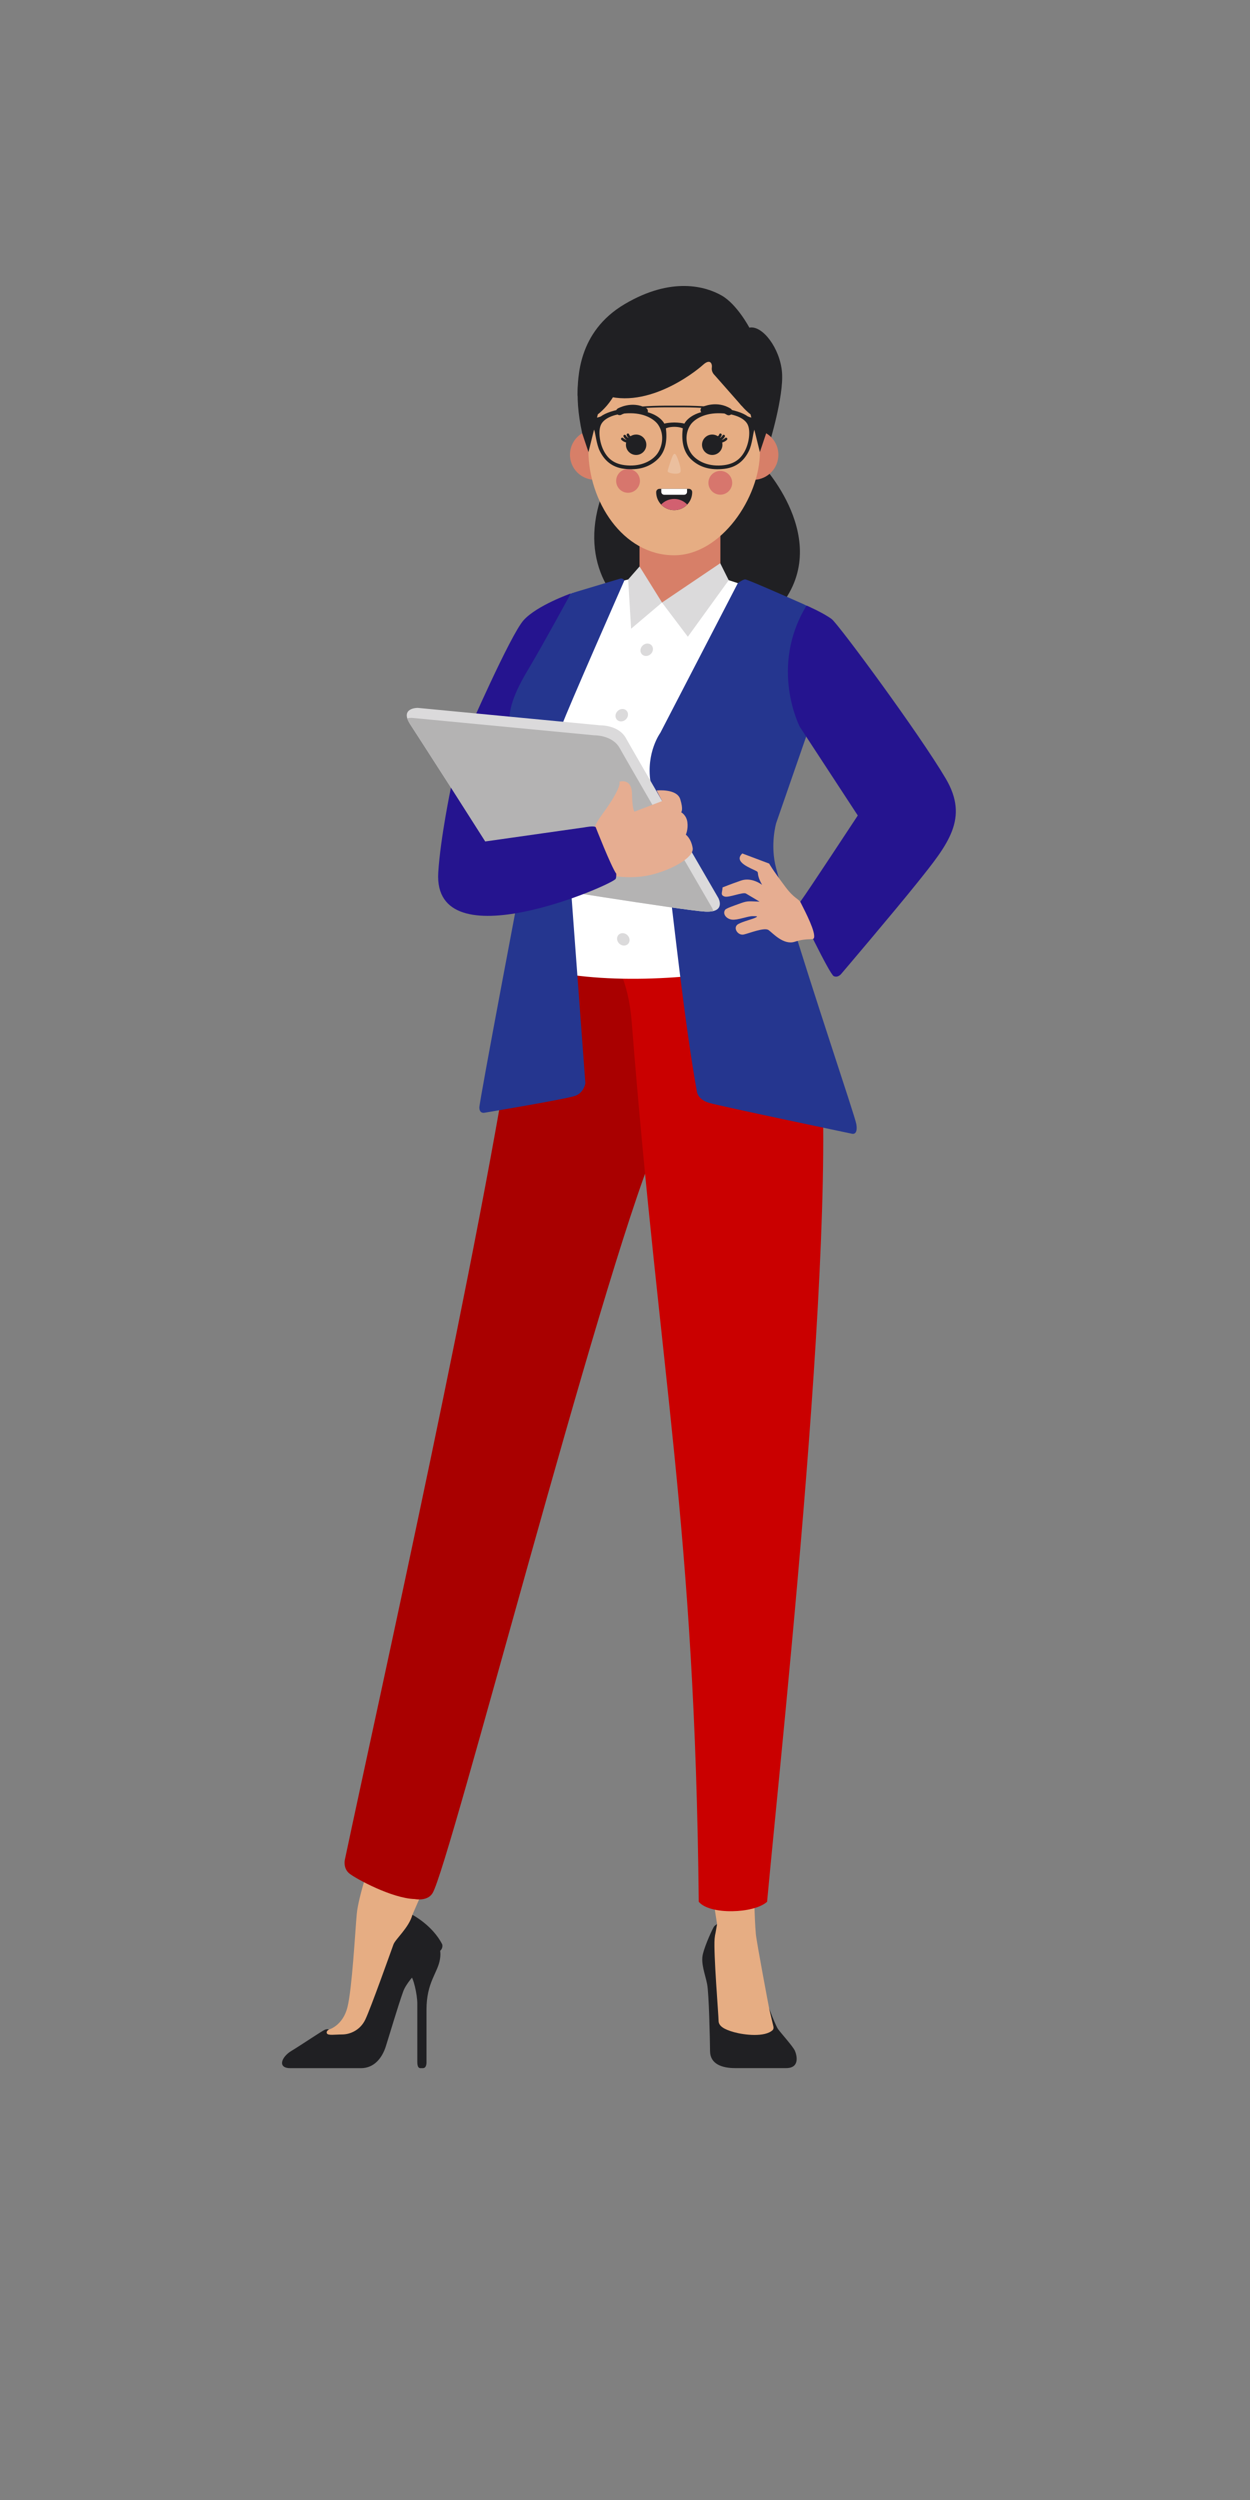 <?xml version="1.0" encoding="UTF-8" standalone="no"?>
<!-- Created with Inkscape (http://www.inkscape.org/) -->

<svg
   xmlns:dc="http://purl.org/dc/elements/1.1/"
   xmlns:cc="http://creativecommons.org/ns#"
   xmlns:rdf="http://www.w3.org/1999/02/22-rdf-syntax-ns#"
   xmlns:svg="http://www.w3.org/2000/svg"
   xmlns="http://www.w3.org/2000/svg"
   xmlns:sodipodi="http://sodipodi.sourceforge.net/DTD/sodipodi-0.dtd"
   xmlns:inkscape="http://www.inkscape.org/namespaces/inkscape"
   width="100mm"
   height="200mm"
   viewBox="0 0 100 200"
   version="1.1"
   id="svg1529"
   inkscape:version="0.92.5 (2060ec1f9f, 2020-04-08)"
   sodipodi:docname="maestra.svg">
  <rect x="0" y="0" width="100" height="200" fill="#808080" stroke="none"/>
  <defs
     id="defs1523" />
  <sodipodi:namedview
     id="base"
     pagecolor="#ffffff"
     bordercolor="#666666"
     borderopacity="1.0"
     inkscape:pageopacity="0.0"
     inkscape:pageshadow="2"
     inkscape:zoom="0.98994949"
     inkscape:cx="-208.19631"
     inkscape:cy="481.26038"
     inkscape:document-units="mm"
     inkscape:current-layer="layer1"
     showgrid="false"
     inkscape:window-width="1920"
     inkscape:window-height="1009"
     inkscape:window-x="0"
     inkscape:window-y="34"
     inkscape:window-maximized="1" />
  <g
     inkscape:label="Capa 1"
     inkscape:groupmode="layer"
     id="layer1"
     transform="translate(0,-97)">
    <g
       id="g186"
       transform="matrix(0.353,0,0,-0.353,45.67,144.475)"
       style="fill:#25148f;fill-opacity:1">
      <path
         d="m 0,0 c 0,0 -7.719,-2.722 -10.716,-6.072 -2.997,-3.348 -12.782,-25.74 -12.782,-25.74 l 21.715,-4.179 z"
         style="fill:#25148f;fill-opacity:1;fill-rule:evenodd;stroke:none"
         id="path188"
         inkscape:connector-curvature="0" />
    </g>
    <g
       id="g190"
       transform="matrix(0.353,0,0,-0.353,61.049,134.283)">
      <path
         d="m 0,0 c 0,0 17.353,-18.575 2.003,-33.813 -15.35,-15.238 -52.039,1.116 -36.531,31.98 C -19.021,29.03 0,0 0,0"
         style="fill:#202023;fill-opacity:1;fill-rule:evenodd;stroke:none"
         id="path192"
         inkscape:connector-curvature="0" />
    </g>
    <g
       id="g194"
       transform="matrix(0.353,0,0,-0.353,61.539,132.518)">
      <path
         d="m 0,0 c 0,0 3.337,10.79 2.893,16.241 -0.445,5.449 -4.45,10.733 -7.398,10.121 0,0 -2.78,5.283 -6.284,7.285 -3.504,2.003 -11.234,4.394 -21.969,-1.946 C -43.49,25.361 -43.356,14.794 -43.451,11.124 -43.545,7.453 0,0 0,0"
         style="fill:#202023;fill-opacity:1;fill-rule:evenodd;stroke:none"
         id="path196"
         inkscape:connector-curvature="0" />
    </g>
    <g
       id="g198"
       transform="matrix(0.353,0,0,-0.353,26.318,259.363)">
      <path
         d="m 0,0 c 0,0 3.164,0.869 4.198,5.096 1.036,4.226 1.724,16.906 2.095,21.058 0.371,4.153 3.559,13.348 3.559,13.348 l 10.456,-4.672 1.409,-2.373 -2.802,-6.44 c 0,0 1.689,-2.681 0.059,-6.462 C 17.341,15.773 9.926,-3.952 7.257,-4.842 c -2.67,-0.89 -9.121,0.964 -9.121,0.964 0,0 0.185,2.483 0.389,2.91 C -1.271,-0.541 -0.799,-0.087 0,0"
         style="fill:#e6ad83;fill-opacity:1;fill-rule:evenodd;stroke:none"
         id="path200"
         inkscape:connector-curvature="0" />
    </g>
    <g
       id="g202"
       transform="matrix(0.353,0,0,-0.353,60.332,246.579)">
      <path
         d="m 0,0 c -0.017,-5.842 0.065,-10.787 0.38,-14.529 0.152,-1.812 3.017,-16.898 3.017,-16.898 l 1.54,-6.126 -0.232,-2.52 -6.87,-1.632 -6.487,4.672 c 0,0 -1.467,16.09 -1.12,19.131 0.347,3.04 0.828,4.791 0.828,4.791 l 0.546,0.754 C -9.028,-8.244 -9.669,-4.124 -10.315,0 Z"
         style="fill:#e6ad83;fill-opacity:1;fill-rule:evenodd;stroke:none"
         id="path204"
         inkscape:connector-curvature="0" />
    </g>
    <g
       id="g206"
       transform="matrix(0.353,0,0,-0.353,61.53,257.665)">
      <path
         d="m 0,0 c 0,0 1.418,-3.888 2.075,-4.783 0.657,-0.898 3.356,-3.888 3.771,-4.851 0.415,-0.963 1.21,-3.92 -2.008,-3.92 H -7.681 c -3.078,0 -5.671,0.963 -5.706,3.821 -0.034,2.856 -0.244,12.989 -0.659,15.181 -0.415,2.193 -1.487,4.685 -0.968,6.844 0.518,2.159 2.28,5.947 2.557,6.278 0.127,0.154 0.371,0.341 0.661,0.499 l -0.336,-1.916 c -0.097,-0.388 -0.175,-0.842 -0.221,-1.373 -0.277,-3.155 0.897,-17.406 0.897,-18.602 0,-1.196 1.245,-1.96 3.527,-2.591 2.283,-0.632 6.989,-1.197 8.751,0.497 0,0 0.278,0.259 0.131,0.873 C 0.807,-3.429 0,0 0,0"
         style="fill:#202023;fill-opacity:1;fill-rule:evenodd;stroke:none"
         id="path208"
         inkscape:connector-curvature="0" />
    </g>
    <g
       id="g210"
       transform="matrix(0.353,0,0,-0.353,41.251,177.779)"
       style="fill:#a90000;fill-opacity:1">
      <path
         d="m 0,0 c -7.593,-51.553 -30.991,-156.166 -38.707,-192.649 0,0 -0.444,-1.928 1.038,-3.114 1.483,-1.186 9.64,-5.636 14.831,-5.783 0,0 2.817,-0.594 4.004,1.334 3.831,6.223 37.836,138.679 50.426,168.919 0,0 4.093,42.473 -3.562,53.982 C 20.376,34.199 1.258,18.132 1.258,18.132 Z"
         style="fill:#a90000;fill-opacity:1;fill-rule:evenodd;stroke:none"
         id="path212"
         inkscape:connector-curvature="0" />
    </g>
    <path
       inkscape:connector-curvature="0"
       id="path216"
       style="fill:#ca0000;fill-opacity:1;fill-rule:evenodd;stroke:none;stroke-width:0.353"
       d="m 46.141,171.212 c 0,0 3.872,0.889 4.395,7.534 2.266,28.78 5.051,40.097 5.364,70.395 0.888,1.074 4.443,0.943 5.467,0 1.276,-13.834 6.397,-60.531 3.741,-71.466 -1.779,-7.325 -4.186,-9.417 -18.966,-6.463" />
    <g
       id="g218"
       transform="matrix(0.353,0,0,-0.353,45.67,144.475)">
      <path
         d="m 0,0 c 0,0 -4.962,-12.652 -5.946,-14.549 -0.985,-1.896 -4.92,-10.354 -5.74,-14.584 -0.819,-4.229 0.821,-10.208 2.461,-13.416 l 0.03,-42.029 c 16.038,-4.4 35.931,-2.868 51.969,0 L 40.148,-67.009 53.444,-2.742 33.904,3.609 20.868,0.254 15.579,3.792 Z"
         style="fill:#ffffff;fill-opacity:1;fill-rule:evenodd;stroke:none"
         id="path220"
         inkscape:connector-curvature="0" />
    </g>
    <g
       id="g222"
       transform="matrix(0.353,0,0,-0.353,57.631,138.034)">
      <path
         d="m 0,0 h -18.325 v -20.317 h 7.28 L 0,-16.022 Z"
         style="fill:#d77f68;fill-opacity:1;fill-rule:evenodd;stroke:none"
         id="path224"
         inkscape:connector-curvature="0" />
    </g>
    <g
       id="g226"
       transform="matrix(0.353,0,0,-0.353,57.619,142.058)">
      <path
         d="m 0,0 -13.199,-8.911 5.856,-7.754 9.264,12.81 z"
         style="fill:#dbdadb;fill-opacity:1;fill-rule:evenodd;stroke:none"
         id="path228"
         inkscape:connector-curvature="0" />
    </g>
    <g
       id="g230"
       transform="matrix(0.353,0,0,-0.353,52.962,145.202)">
      <path
         d="M 0,0 -5.091,8.17 -7.675,5.223 -7.008,-5.937 Z"
         style="fill:#dbdadb;fill-opacity:1;fill-rule:evenodd;stroke:none"
         id="path232"
         inkscape:connector-curvature="0" />
    </g>
    <g
       id="g234"
       transform="matrix(0.353,0,0,-0.353,47.323,131.396)">
      <path
         d="M 0,0 C -0.141,-0.02 -0.278,-0.044 -0.415,-0.074 L -0.42,-0.075 h 0.002 c -2.529,-0.548 -4.436,-2.782 -4.469,-5.479 -0.038,-3.134 2.474,-5.706 5.608,-5.743 3.134,-0.037 5.706,2.472 5.742,5.607 0.024,1.821 -0.816,3.453 -2.138,4.507 0.156,-1.674 -0.096,-3.75 -2.233,-3.973 l 0.041,3.273 C 2.147,-0.559 0.907,0.042 0,0"
         style="fill:#d77f68;fill-opacity:1;fill-rule:evenodd;stroke:none"
         id="path236"
         inkscape:connector-curvature="0" />
    </g>
    <g
       id="g238"
       transform="matrix(0.353,0,0,-0.353,60.518,131.394)">
      <path
         d="M 0,0 C 0.139,-0.018 0.278,-0.041 0.416,-0.068 L 0.42,-0.069 c 2.534,-0.512 4.472,-2.72 4.544,-5.416 0.081,-3.133 -2.395,-5.74 -5.528,-5.821 -3.133,-0.08 -5.74,2.393 -5.822,5.527 -0.046,1.821 0.77,3.464 2.075,4.536 -0.132,-1.676 0.149,-3.749 2.289,-3.942 l -0.084,3.273 C -2.142,-0.587 -0.909,0.03 0,0"
         style="fill:#d77f68;fill-opacity:1;fill-rule:evenodd;stroke:none"
         id="path240"
         inkscape:connector-curvature="0" />
    </g>
    <g
       id="g242"
       transform="matrix(0.353,0,0,-0.353,53.933,141.423)">
      <path
         d="m 0,0 c 10.595,0 19.434,13.073 19.434,23.396 v 13.712 c 0,10.687 -8.746,19.431 -19.43,19.431 H 0 c -10.685,0 -19.431,-8.744 -19.431,-19.431 V 23.687 C -19.431,12.374 -11.721,0 0,0"
         style="fill:#e6ad83;fill-opacity:1;fill-rule:evenodd;stroke:none"
         id="path244"
         inkscape:connector-curvature="0" />
    </g>
    <g
       id="g246"
       transform="matrix(0.353,0,0,-0.353,50.261,134.521)">
      <path
         d="M 0,0 C 1.487,-0.027 2.67,-1.256 2.643,-2.744 2.615,-4.23 1.387,-5.414 -0.1,-5.387 -1.587,-5.359 -2.771,-4.13 -2.744,-2.644 -2.717,-1.156 -1.487,0.027 0,0"
         style="fill:#d7766d;fill-opacity:1;fill-rule:evenodd;stroke:none"
         id="path248"
         inkscape:connector-curvature="0" />
    </g>
    <g
       id="g250"
       transform="matrix(0.353,0,0,-0.353,57.642,134.673)">
      <path
         d="M 0,0 C 1.487,-0.028 2.672,-1.256 2.645,-2.743 2.616,-4.23 1.388,-5.414 -0.1,-5.387 -1.587,-5.359 -2.77,-4.131 -2.742,-2.644 -2.715,-1.156 -1.486,0.027 0,0"
         style="fill:#d7766d;fill-opacity:1;fill-rule:evenodd;stroke:none"
         id="path252"
         inkscape:connector-curvature="0" />
    </g>
    <g
       id="g254"
       transform="matrix(0.353,0,0,-0.353,56.211,129.547)">
      <path
         d="m 0,0 c -0.409,-0.186 -0.591,-0.668 -0.405,-1.077 0.185,-0.409 0.668,-0.591 1.078,-0.405 0.007,0.003 2.461,1.164 4.804,-0.31 0.381,-0.239 0.887,-0.125 1.127,0.258 0.239,0.381 0.125,0.887 -0.256,1.126 C 3.253,1.538 0.01,0.005 0,0"
         style="fill:#202023;fill-opacity:1;fill-rule:evenodd;stroke:none"
         id="path256"
         inkscape:connector-curvature="0" />
    </g>
    <g
       id="g258"
       transform="matrix(0.353,0,0,-0.353,49.431,129.675)">
      <path
         d="m 0,0 c -0.392,-0.217 -0.534,-0.714 -0.316,-1.106 0.218,-0.394 0.714,-0.535 1.107,-0.317 0.006,0.004 2.358,1.361 4.813,0.083 0.401,-0.208 0.895,-0.053 1.103,0.347 0.209,0.4 0.053,0.895 -0.348,1.102 C 3.118,1.798 0.009,0.005 0,0"
         style="fill:#202023;fill-opacity:1;fill-rule:evenodd;stroke:none"
         id="path260"
         inkscape:connector-curvature="0" />
    </g>
    <g
       id="g262"
       transform="matrix(0.353,0,0,-0.353,53.749,133.631)">
      <path
         d="m 0,0 c -0.361,-0.983 -0.995,-2.763 -0.94,-3.063 0.075,-0.416 2.227,-0.803 2.794,-0.254 0.375,0.366 -0.091,1.972 -0.5,3.052 C 0.797,1.209 0.488,1.324 0,0"
         style="fill:#ebbf9e;fill-opacity:1;fill-rule:evenodd;stroke:none"
         id="path264"
         inkscape:connector-curvature="0" />
    </g>
    <g
       id="g266"
       transform="matrix(0.353,0,0,-0.353,50.89,133.397)">
      <path
         d="m 0,0 c -1.278,0 -2.313,1.036 -2.313,2.313 0,0.174 0.019,0.344 0.054,0.508 l -0.264,0.093 c -0.276,0.102 -0.557,0.264 -0.814,0.514 -0.115,0.109 -0.119,0.294 -0.009,0.408 0.11,0.116 0.294,0.12 0.409,0.009 0.252,-0.243 0.533,-0.376 0.799,-0.447 l 0.004,0.005 c -0.264,0.157 -0.533,0.393 -0.72,0.75 -0.074,0.141 -0.02,0.316 0.124,0.39 0.139,0.076 0.315,0.019 0.388,-0.121 0.156,-0.297 0.388,-0.475 0.603,-0.582 l 0.022,0.025 c -0.171,0.14 -0.34,0.344 -0.423,0.634 -0.044,0.153 0.046,0.314 0.199,0.358 0.154,0.043 0.316,-0.045 0.36,-0.199 0.057,-0.207 0.194,-0.336 0.31,-0.41 C -0.905,4.487 -0.47,4.627 0,4.627 1.276,4.627 2.313,3.591 2.313,2.313 2.313,1.036 1.276,0 0,0"
         style="fill:#202023;fill-opacity:1;fill-rule:evenodd;stroke:none"
         id="path268"
         inkscape:connector-curvature="0" />
    </g>
    <g
       id="g270"
       transform="matrix(0.353,0,0,-0.353,56.978,133.397)">
      <path
         d="m 0,0 c 1.278,0 2.313,1.036 2.313,2.313 0,0.174 -0.017,0.344 -0.054,0.508 L 2.523,2.914 C 2.799,3.016 3.08,3.178 3.337,3.428 3.452,3.537 3.456,3.722 3.346,3.836 3.235,3.952 3.052,3.956 2.937,3.845 2.685,3.602 2.404,3.469 2.138,3.398 L 2.134,3.403 C 2.398,3.56 2.666,3.796 2.854,4.153 2.928,4.294 2.874,4.469 2.732,4.543 2.591,4.619 2.415,4.562 2.342,4.422 2.186,4.125 1.954,3.947 1.739,3.84 L 1.717,3.865 C 1.888,4.005 2.057,4.209 2.14,4.499 2.184,4.652 2.094,4.813 1.941,4.857 1.787,4.9 1.627,4.812 1.583,4.658 1.524,4.451 1.387,4.322 1.271,4.248 0.905,4.487 0.47,4.627 0,4.627 -1.276,4.627 -2.313,3.591 -2.313,2.313 -2.313,1.036 -1.276,0 0,0"
         style="fill:#202023;fill-opacity:1;fill-rule:evenodd;stroke:none"
         id="path272"
         inkscape:connector-curvature="0" />
    </g>
    <g
       id="g274"
       transform="matrix(0.353,0,0,-0.353,52.494,136.371)">
      <path
         d="m 0,0 c 0,-2.255 1.828,-4.083 4.083,-4.083 2.255,0 4.082,1.828 4.082,4.083 0,0.413 -0.338,0.751 -0.751,0.751 H 0.752 C 0.337,0.751 0,0.413 0,0"
         style="fill:#202023;fill-opacity:1;fill-rule:evenodd;stroke:none"
         id="path276"
         inkscape:connector-curvature="0" />
    </g>
    <g
       id="g278"
       transform="matrix(0.353,0,0,-0.353,54.964,136.106)">
      <path
         d="m 0,0 h -5.84 v -0.69 c 0,-0.36 0.294,-0.655 0.653,-0.655 h 4.534 C -0.294,-1.345 0,-1.05 0,-0.69 Z"
         style="fill:#ffffff;fill-opacity:1;fill-rule:evenodd;stroke:none"
         id="path280"
         inkscape:connector-curvature="0" />
    </g>
    <g
       id="g282"
       transform="matrix(0.353,0,0,-0.353,52.89,137.364)">
      <path
         d="M 0,0 C 0.744,-0.782 1.795,-1.269 2.959,-1.269 4.123,-1.269 5.174,-0.782 5.918,0 5.174,0.782 4.123,1.271 2.959,1.271 1.795,1.271 0.744,0.782 0,0"
         style="fill:#d26070;fill-opacity:1;fill-rule:evenodd;stroke:none"
         id="path284"
         inkscape:connector-curvature="0" />
    </g>
    <g
       id="g286"
       transform="matrix(0.353,0,0,-0.353,64.524,145.442)"
       style="fill:#25368f;fill-opacity:1">
      <path
         d="m 0,0 c 0,0 -13.412,5.969 -13.93,5.932 -0.519,-0.036 -1.649,-0.869 -1.649,-0.869 l -17.556,-33.909 c 0,0 -3.262,-4.45 -2.225,-11.123 1.04,-6.673 3.708,-18.983 3.708,-18.983 1.733,-13.87 4.004,-35.62 6.822,-51.314 0,0 0.223,-1.706 2.742,-2.447 2.522,-0.743 32.257,-6.971 32.257,-6.971 0,0 1.558,-0.593 1.113,2.15 -0.294,1.809 -9.827,29.79 -15.614,49.078 -0.98,3.271 -1.854,6.292 -2.557,8.893 -1.437,5.33 0.006,10.25 0.006,10.25 l 6.925,19.977 z"
         style="fill:#25368f;fill-opacity:1;fill-rule:evenodd;stroke:none"
         id="path288"
         inkscape:connector-curvature="0" />
    </g>
    <g
       id="g290"
       transform="matrix(0.353,0,0,-0.353,49.951,143.433)"
       style="fill:#25368f;fill-opacity:1">
      <path
         d="m 0,0 c 0,0 -13.181,-29.948 -14.071,-32.618 -0.889,-2.67 0.298,-6.674 1.335,-12.606 0,0 0.258,-0.742 0.296,-2.93 0.036,-2.187 -0.259,-13.756 -0.259,-13.756 l 3.856,-52.054 c 0,0 -0.298,-2.078 -2.223,-2.819 -1.929,-0.74 -20.616,-3.855 -20.616,-3.855 0,0 -1.186,-0.296 -1.186,1.186 0,1.483 9.789,52.943 9.789,52.943 l 0.962,19.207 c 0,0 -2.595,9.935 -3.633,13.717 -1.037,3.782 0.891,8.304 4.004,13.495 3.114,5.191 9.61,17.136 9.61,17.136 l 11.212,3.363 c 0,0 0.518,0.184 0.924,-0.409"
         style="fill:#25368f;fill-opacity:1;fill-rule:evenodd;stroke:none"
         id="path292"
         inkscape:connector-curvature="0" />
    </g>
    <g
       id="g294"
       transform="matrix(0.353,0,0,-0.353,34.802,252.44)">
      <path
         d="m 0,0 c 0,0 1.629,-0.5 1.124,-3.655 -0.505,-3.157 -3.057,-5.214 -3.057,-11.46 v -11.907 c 0,0 0.074,-1.344 -0.817,-1.344 h -0.58 c -0.357,0 -0.684,0.314 -0.684,1.356 v 13.265 c 0,1.993 -0.837,5.891 -1.66,6.599 C -6.499,-6.437 0,0 0,0"
         style="fill:#202023;fill-opacity:1;fill-rule:evenodd;stroke:none"
         id="path296"
         inkscape:connector-curvature="0" />
    </g>
    <g
       id="g298"
       transform="matrix(0.353,0,0,-0.353,32.991,250.185)">
      <path
         d="m 0,0 c 0,0 4.568,-2.366 6.76,-6.694 0,0 0.298,-0.947 -0.632,-1.589 -0.927,-0.642 -7.023,-5.78 -8.21,-9.095 -1.189,-3.314 -3.123,-9.873 -3.939,-12.442 -0.818,-2.571 -2.601,-4.937 -5.647,-4.937 h -15.974 c -3.046,0 -2.006,2.569 0.185,3.889 2.192,1.318 7.019,4.597 7.65,4.835 0.632,0.236 0.892,0.017 0.892,0.017 0,0 -0.688,-0.305 -0.464,-0.845 0.222,-0.541 1.853,-0.254 3.469,-0.254 1.616,0 4.01,0.828 5.236,3.364 1.226,2.537 5.942,15.824 6.387,17.042 C -3.841,-5.491 -0.758,-2.889 0,0"
         style="fill:#202023;fill-opacity:1;fill-rule:evenodd;stroke:none"
         id="path300"
         inkscape:connector-curvature="0" />
    </g>
    <g
       id="g302"
       transform="matrix(0.353,0,0,-0.353,64.524,145.442)"
       style="fill:#25148f;fill-opacity:1">
      <path
         d="m 0,0 c 0,0 3.864,-1.679 5.717,-3.089 1.517,-1.152 19.793,-25.896 25.831,-36.134 5.341,-9.059 0.547,-14.855 -6.476,-23.633 -5.341,-6.674 -17.204,-20.615 -17.204,-20.615 0,0 -0.742,-0.965 -1.705,-0.52 -0.964,0.445 -7.86,14.905 -7.86,14.905 0,0 -0.668,0.741 0.518,2.297 1.187,1.558 12.789,19.206 12.789,19.206 L -1.531,-27.49 c 0,0 -6.99,13.497 1.531,27.49"
         style="fill:#25148f;fill-opacity:1;fill-rule:evenodd;stroke:none"
         id="path304"
         inkscape:connector-curvature="0" />
    </g>
    <g
       id="g306"
       transform="matrix(0.353,0,0,-0.353,60.789,133.17)">
      <path
         d="m 0,0 -2.115,8.564 c 0,0 -6.814,4.999 -4.393,11.957 2.42,6.958 2.896,6.269 2.896,6.269 0,0 9.08,-4.09 5.038,-22.531 z"
         style="fill:#202023;fill-opacity:1;fill-rule:evenodd;stroke:none"
         id="path308"
         inkscape:connector-curvature="0" />
    </g>
    <g
       id="g310"
       transform="matrix(0.353,0,0,-0.353,47.079,133.17)">
      <path
         d="m 0,0 2.116,8.564 c 0,0 6.814,4.999 4.393,11.957 -2.42,6.958 -2.895,6.269 -2.895,6.269 0,0 -9.081,-4.09 -5.039,-22.531 z"
         style="fill:#202023;fill-opacity:1;fill-rule:evenodd;stroke:none"
         id="path312"
         inkscape:connector-curvature="0" />
    </g>
    <g
       id="g314"
       transform="matrix(0.353,0,0,-0.353,59.33,129.464)">
      <path
         d="m 0,0 -6.141,6.971 c 0,0 -0.751,0.668 -0.612,1.641 0.14,0.973 -0.389,2.141 -2.029,0.64 -1.64,-1.501 -13.317,-10.815 -23.663,-6.353 l 1.331,13.386 c 0,0 6.898,9.206 20.358,7.537 C 2.702,22.154 3.028,9.661 3.028,9.661 Z"
         style="fill:#202023;fill-opacity:1;fill-rule:evenodd;stroke:none"
         id="path316"
         inkscape:connector-curvature="0" />
    </g>
    <g
       id="g318"
       transform="matrix(0.353,0,0,-0.353,59.556,133.139)">
      <path
         d="m 0,0 v 0 c -0.982,-1.753 -2.531,-3.055 -5.765,-3.125 -3.234,-0.07 -5.444,1.404 -6.391,2.872 -1.016,1.574 -1.519,4.203 -0.067,6.357 0.713,1.058 2.748,2.598 6.256,2.619 3.51,0.021 5.945,-1.056 6.681,-2.535 C 1.452,4.71 1.037,1.85 0,0 m -15.886,6.628 v 0 c -0.929,0 -2.028,-0.158 -2.272,-0.262 0,0 -0.863,1.906 -4.145,2.682 -1.609,0.38 -3.049,0.504 -4.317,0.465 2.664,0.393 6.099,0.579 10.284,0.553 0.184,-0.002 0.334,-0.003 0.45,-0.003 0.117,0 0.268,10e-4 0.451,0.003 4.188,0.026 7.621,-0.16 10.287,-0.553 -1.271,0.039 -2.71,-0.085 -4.32,-0.465 -3.281,-0.776 -4.144,-2.682 -4.144,-2.682 -0.244,0.104 -1.343,0.262 -2.274,0.262 m -3.728,-6.881 v 0 c -0.948,-1.468 -3.157,-2.942 -6.391,-2.872 -3.234,0.07 -4.783,1.372 -5.766,3.125 -1.037,1.85 -1.452,4.71 -0.713,6.188 0.736,1.479 3.172,2.556 6.68,2.535 3.508,-0.021 5.543,-1.561 6.256,-2.619 1.452,-2.154 0.949,-4.783 -0.066,-6.357 M 1.573,7.736 c -0.265,0.049 -0.509,0.14 -0.795,0.26 -2.281,1.677 -7.735,2.5 -16.219,2.446 -0.182,0 -0.331,-10e-4 -0.447,-10e-4 -0.116,0 -0.264,10e-4 -0.446,10e-4 -8.485,0.054 -13.943,-0.769 -16.224,-2.446 -0.287,-0.12 -0.573,-0.211 -0.838,-0.26 C -34.194,7.59 -35.37,7.277 -35.37,7.277 V 5.496 c 0,0 1.053,0.063 1.319,-0.566 0.266,-0.628 0.497,-3.209 1.247,-4.734 1.008,-2.053 2.662,-3.721 5.567,-4.065 3.197,-0.377 5.546,0.36 7.362,1.972 2.206,1.958 2.358,4.785 2.079,7.205 0,0 0.712,0.335 1.91,0.335 1.198,0 1.908,-0.335 1.908,-0.335 -0.279,-2.42 -0.128,-5.247 2.078,-7.205 1.817,-1.612 4.161,-2.349 7.36,-1.972 2.901,0.344 4.549,2.012 5.558,4.065 0.749,1.525 0.945,4.106 1.211,4.734 0.265,0.629 1.265,0.566 1.265,0.566 v 1.781 c 0,0 -1.123,0.313 -1.921,0.459"
         style="fill:#202023;fill-opacity:1;fill-rule:evenodd;stroke:none"
         id="path320"
         inkscape:connector-curvature="0" />
    </g>
    <g
       id="g322"
       transform="matrix(0.353,0,0,-0.353,32.809,154.935)">
      <path
         d="m 0,0 c 0,0 19.696,-30.44 20.754,-32.688 1.058,-2.248 3.174,-3.394 3.174,-3.394 0,0 38.087,-6.134 42.927,-6.396 4.844,-0.262 2.999,3.089 2.999,3.089 0,0 -19.262,33.189 -20.937,36.213 -1.673,3.024 -5.796,2.915 -5.796,2.915 L 1.721,3.695 C 1.721,3.695 -2.418,3.743 0,0"
         style="fill:#dbdadb;fill-opacity:1;fill-rule:evenodd;stroke:none"
         id="path324"
         inkscape:connector-curvature="0" />
    </g>
    <g
       id="g326"
       transform="matrix(0.353,0,0,-0.353,32.809,154.935)">
      <path
         d="m 0,0 c 0,0 19.696,-30.44 20.754,-32.688 1.058,-2.248 3.174,-3.394 3.174,-3.394 0,0 38.087,-6.134 42.927,-6.396 0.782,-0.042 1.385,0.01 1.854,0.126 -0.101,0.41 -0.265,0.706 -0.265,0.706 0,0 -19.262,33.189 -20.938,36.214 -1.673,3.023 -5.796,2.914 -5.796,2.914 L 0.311,1.438 c 0,0 -0.446,0.006 -0.957,-0.119 C -0.533,0.942 -0.327,0.505 0,0"
         style="fill:#b4b3b3;fill-opacity:1;fill-rule:evenodd;stroke:none"
         id="path328"
         inkscape:connector-curvature="0" />
    </g>
    <g
       id="g330"
       transform="matrix(0.353,0,0,-0.353,51.794,148.484)">
      <path
         d="m 0,0 c -0.78,0 -1.483,-0.632 -1.573,-1.411 -0.09,-0.778 0.468,-1.41 1.247,-1.41 0.78,0 1.483,0.632 1.573,1.41 C 1.337,-0.632 0.779,0 0,0"
         style="fill:#dbdadb;fill-opacity:1;fill-rule:evenodd;stroke:none"
         id="path332"
         inkscape:connector-curvature="0" />
    </g>
    <g
       id="g334"
       transform="matrix(0.353,0,0,-0.353,49.798,153.718)">
      <path
         d="m 0,0 c -0.778,0 -1.483,-0.632 -1.573,-1.411 -0.091,-0.778 0.469,-1.41 1.248,-1.41 0.779,0 1.482,0.632 1.572,1.41 C 1.337,-0.632 0.779,0 0,0"
         style="fill:#dbdadb;fill-opacity:1;fill-rule:evenodd;stroke:none"
         id="path336"
         inkscape:connector-curvature="0" />
    </g>
    <g
       id="g338"
       transform="matrix(0.353,0,0,-0.353,49.922,172.647)">
      <path
         d="m 0,0 c -0.778,0 -1.481,0.632 -1.571,1.411 -0.09,0.778 0.467,1.41 1.247,1.41 0.778,0 1.483,-0.632 1.571,-1.41 C 1.337,0.632 0.779,0 0,0"
         style="fill:#dbdadb;fill-opacity:1;fill-rule:evenodd;stroke:none"
         id="path340"
         inkscape:connector-curvature="0" />
    </g>
    <g
       id="g342"
       transform="matrix(0.353,0,0,-0.353,62.842,167.964)">
      <path
         d="M 0,0 C -3.127,4.169 -3.706,5.318 -3.706,5.318 L -9.792,7.61 c -2.146,-1.969 2.038,-3.35 3.227,-4.014 0.646,-0.363 -0.178,-0.554 1.261,-3.108 0,0 -2.313,1.837 -4.773,0.985 -2.459,-0.852 -4.194,-1.556 -4.194,-1.556 -0.05,-1.167 -0.564,-1.715 0.45,-2.066 0.916,-0.317 4.181,1.076 4.85,0.68 l 3.096,-1.839 c -2.803,0.105 -2.738,0.217 -4.887,-0.58 -0.683,-0.253 -2.669,-0.908 -2.916,-1.26 -0.665,-0.945 0.276,-2.071 1.504,-2.232 1.32,-0.174 3.557,0.794 4.724,0.784 0.872,-0.007 1.487,0.02 0.413,-0.441 -0.748,-0.32 -3.308,-0.964 -3.921,-1.526 -0.92,-0.844 0.226,-2.48 1.502,-2.191 1.276,0.29 4.672,1.687 5.625,0.998 0.953,-0.69 3.394,-3.466 5.916,-2.644 2.945,0.961 4.171,0.252 4.367,0.882 C 6.853,-10.224 4.63,-5.875 3.472,-3.6 2.922,-2.521 2.068,-2.756 0,0"
         style="fill:#e6ad91;fill-opacity:1;fill-rule:evenodd;stroke:none"
         id="path344"
         inkscape:connector-curvature="0" />
    </g>
    <g
       id="g346"
       transform="matrix(0.353,0,0,-0.353,47.473,163.624)">
      <path
         d="m 0,0 c 0.282,2.539 2.257,4.161 4.372,7.687 2.116,3.526 1.481,3.878 1.481,3.878 0,0 2.821,0.989 2.892,-2.75 0.07,-3.737 0.565,-4.02 0.565,-4.02 l 6.276,2.399 -1.271,2.397 c 0,0 4.584,0.493 5.361,-1.975 0.775,-2.468 0.212,-2.961 0.212,-2.961 0,0 1.199,-0.635 1.41,-2.258 0.211,-1.621 -0.353,-2.82 -0.353,-2.82 0,0 1.2,-0.846 1.552,-3.032 0.353,-2.187 -5.006,-5.078 -9.731,-6.136 -4.726,-1.058 -9.24,0 -9.24,0 z"
         style="fill:#e6ad91;fill-opacity:1;fill-rule:evenodd;stroke:none"
         id="path348"
         inkscape:connector-curvature="0" />
    </g>
    <g
       id="g350"
       transform="matrix(0.353,0,0,-0.353,47.653,163.168)"
       style="fill:#25148f;fill-opacity:1">
      <path
         d="m 0,0 c 0,0 3.438,-8.815 4.672,-10.578 0,0 0.042,-0.794 -0.134,-1.146 -0.671,-1.345 -41.45,-19.057 -40.211,1.418 0.472,7.767 2.872,19.241 2.872,19.241 l 7.767,-12.193 22.609,3.214 c 0,0 1.984,0.397 2.425,0.044"
         style="fill:#25148f;fill-opacity:1;fill-rule:evenodd;stroke:none"
         id="path352"
         inkscape:connector-curvature="0" />
    </g>
  </g>
</svg>

